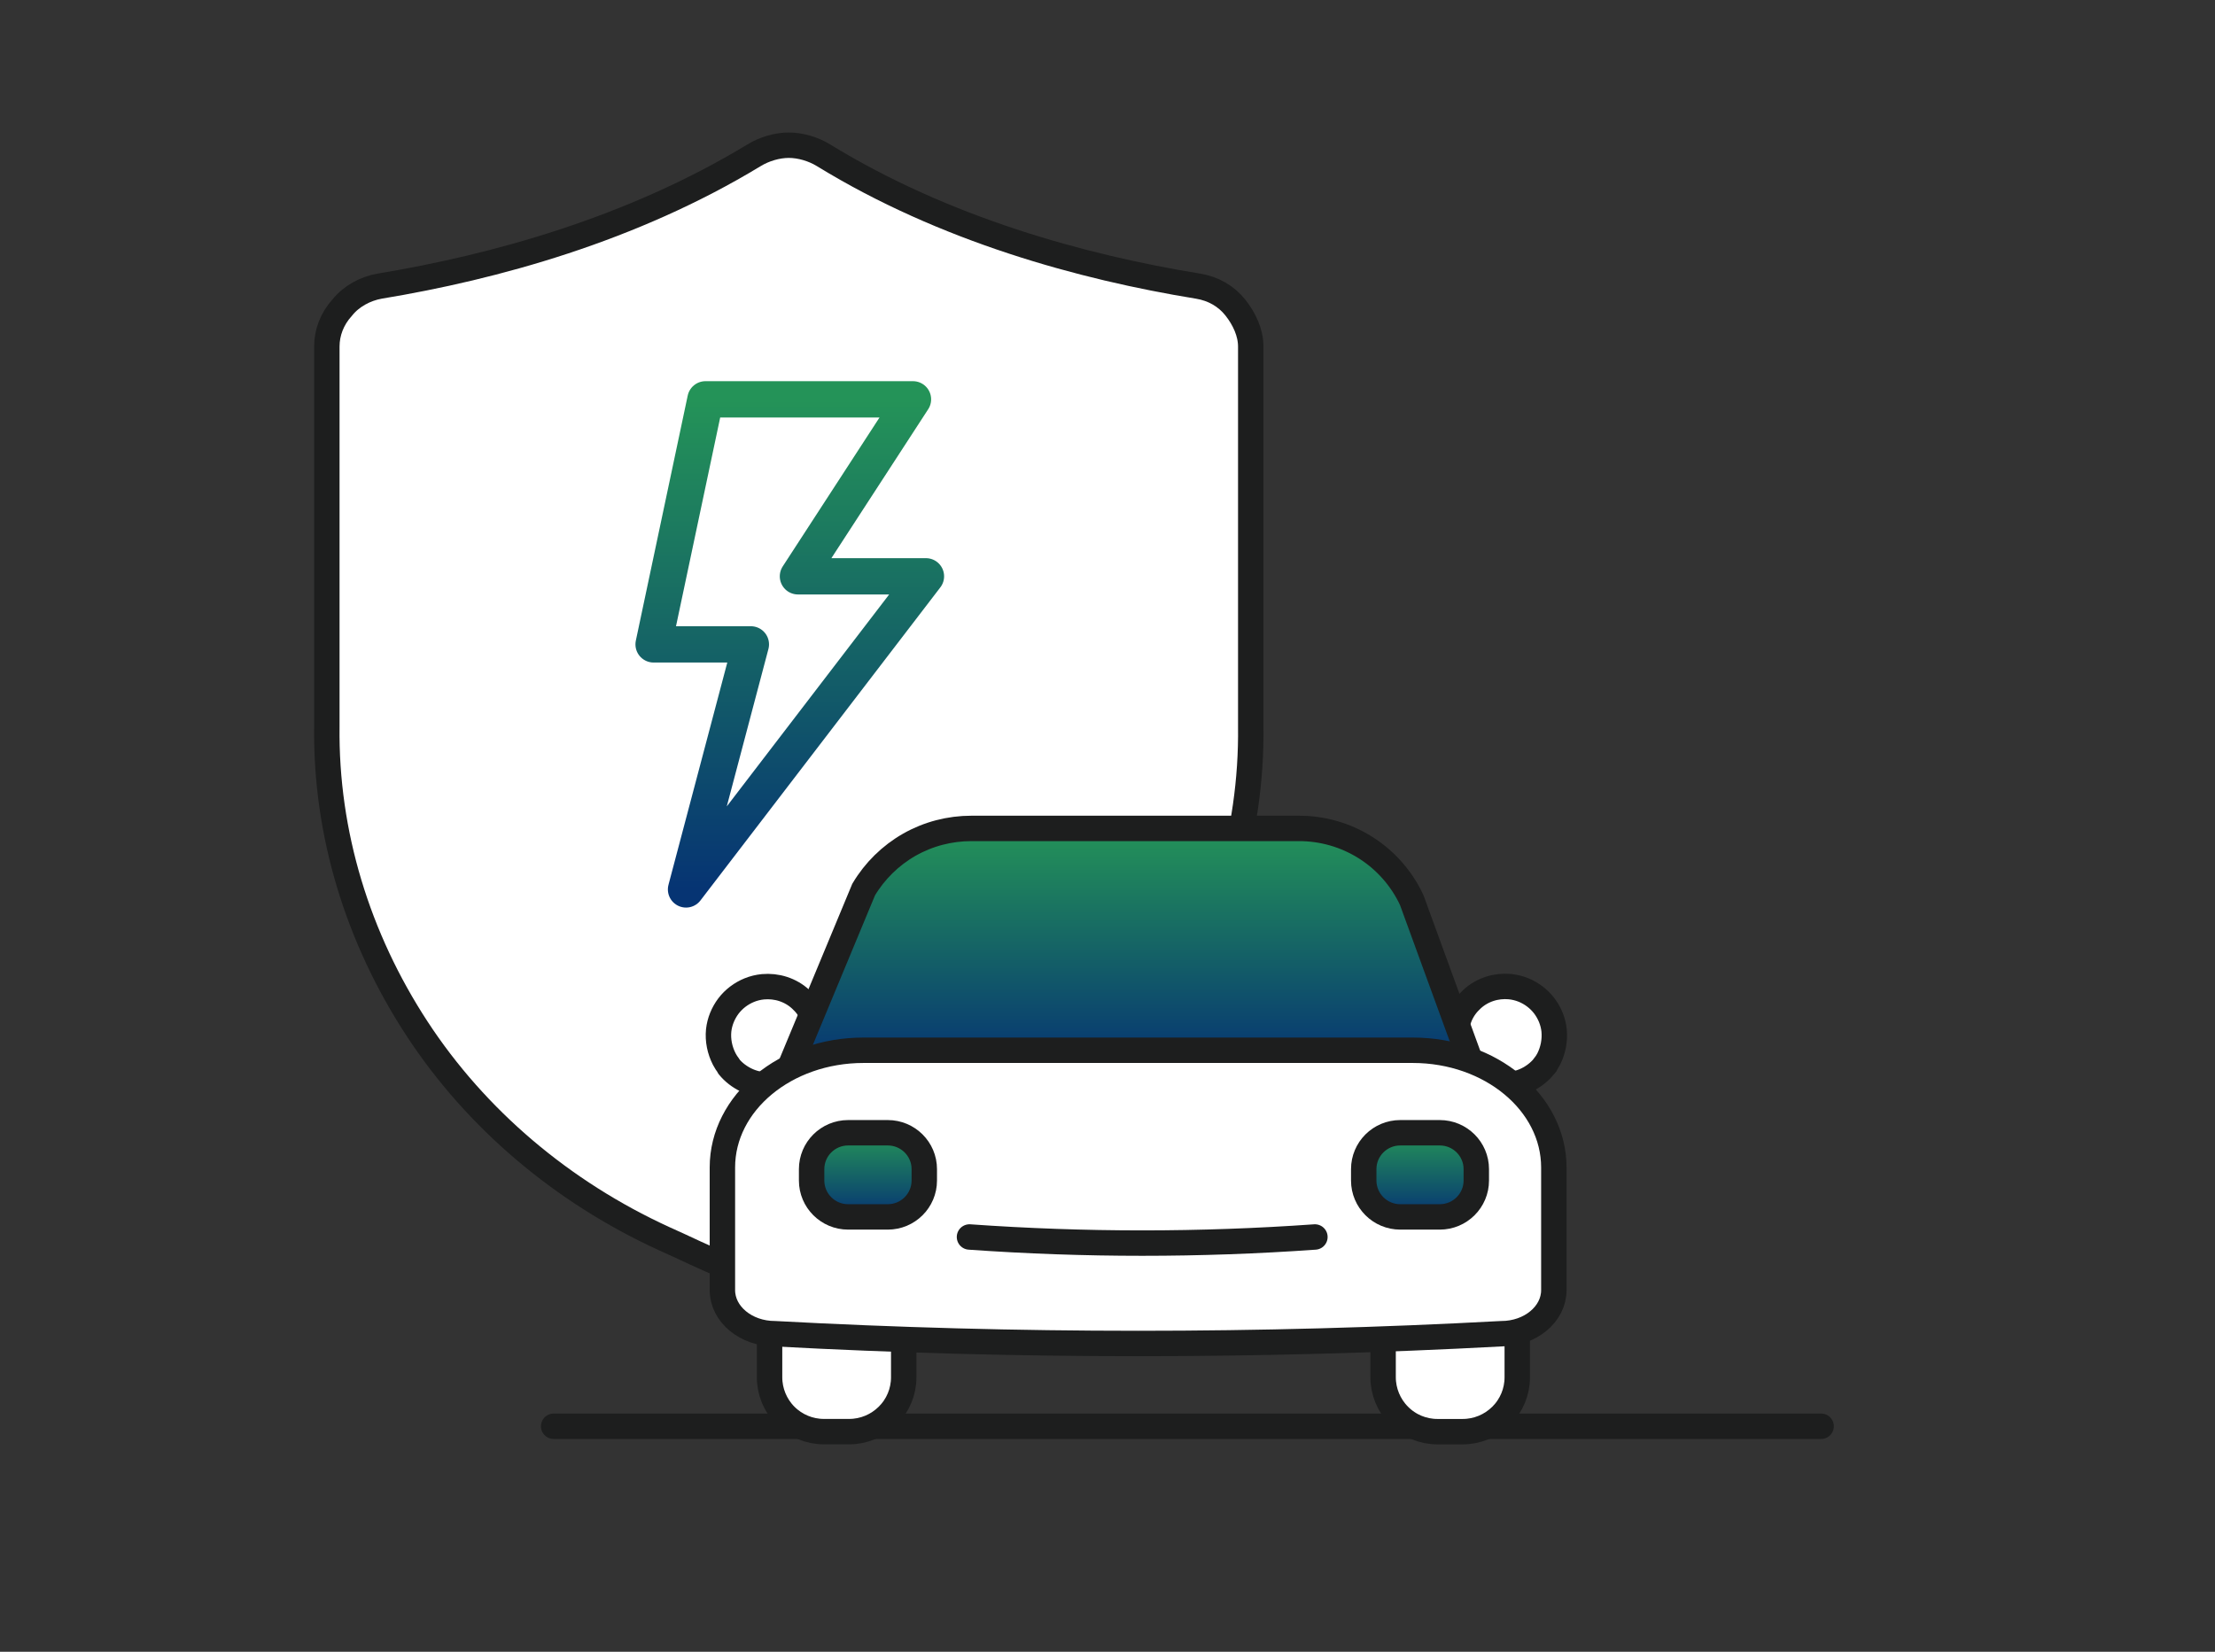 <svg width="122" height="91" viewBox="0 0 122 91" fill="none" xmlns="http://www.w3.org/2000/svg">
<rect x="0" y="0" width="122" height="91" fill="#333333" stroke="none"/>
<path d="M65.984 15.764C66.835 15.902 67.544 16.318 68.04 16.942C68.536 17.566 68.89 18.328 68.89 19.091V40.025C68.961 45.916 67.189 51.67 63.929 56.661C60.669 61.651 55.92 65.672 50.321 68.237C48.124 69.207 45.643 70.593 43.446 70.593C41.249 70.593 38.768 69.207 36.571 68.237C30.972 65.672 26.224 61.651 22.963 56.661C19.703 51.67 17.931 45.916 18.002 40.025V19.091C18.002 18.328 18.285 17.566 18.852 16.942C19.349 16.318 20.128 15.902 20.908 15.764C27.216 14.724 34.799 12.644 41.532 8.555C42.099 8.208 42.808 8 43.446 8C44.084 8 44.793 8.208 45.36 8.555C52.022 12.644 59.606 14.724 65.984 15.764Z" fill="white" stroke="#1D1E1E" stroke-width="1.4" stroke-miterlimit="10"/>
<path d="M30.496 78.576H100.306" stroke="#1D1E1E" stroke-width="1.4" stroke-miterlimit="10" stroke-linecap="round"/>
<path d="M44.622 69.764H47.554C48.146 69.764 48.711 70.001 49.125 70.417C49.546 70.832 49.776 71.399 49.776 71.986V75.877C49.776 76.675 49.46 77.433 48.895 77.993C48.33 78.554 47.567 78.871 46.772 78.871H45.378C44.583 78.871 43.82 78.554 43.261 77.993C42.702 77.433 42.387 76.668 42.387 75.877V71.986C42.387 71.696 42.446 71.406 42.558 71.135C42.669 70.865 42.834 70.621 43.044 70.417C43.255 70.212 43.498 70.047 43.767 69.935C44.037 69.823 44.326 69.764 44.622 69.77V69.764Z" fill="white" stroke="#1D1E1E" stroke-width="1.4" stroke-miterlimit="10"/>
<path d="M78.408 69.766H81.347C81.939 69.766 82.504 70.004 82.918 70.419C83.339 70.835 83.569 71.402 83.569 71.989V75.879C83.569 76.677 83.253 77.436 82.688 77.996C82.123 78.557 81.36 78.873 80.565 78.873H79.171C78.376 78.873 77.613 78.557 77.054 77.99C76.495 77.429 76.18 76.664 76.18 75.873V71.982C76.18 71.395 76.416 70.828 76.831 70.413C77.251 69.997 77.817 69.76 78.402 69.76L78.408 69.766Z" fill="white" stroke="#1D1E1E" stroke-width="1.4" stroke-miterlimit="10"/>
<path d="M85.046 58.74C85.145 58.615 85.23 58.483 85.302 58.344C85.546 57.856 85.651 57.309 85.598 56.762C85.546 56.274 85.355 55.812 85.059 55.417C84.763 55.028 84.362 54.724 83.909 54.539C83.665 54.441 83.416 54.381 83.159 54.355C82.785 54.322 82.403 54.361 82.042 54.48C81.68 54.599 81.352 54.79 81.075 55.047C80.793 55.304 80.569 55.608 80.418 55.957C80.267 56.3 80.188 56.676 80.188 57.052C80.188 57.144 80.188 57.237 80.208 57.329C80.273 57.856 80.247 58.391 80.122 58.912L79.925 59.703C79.905 59.775 79.905 59.861 79.925 59.934C79.945 60.006 79.991 60.079 80.043 60.132C80.102 60.184 80.168 60.224 80.247 60.244C80.326 60.263 80.405 60.257 80.477 60.237L81.641 59.914C82.055 59.808 82.489 59.756 82.916 59.762C83.324 59.762 83.725 59.67 84.093 59.492C84.461 59.314 84.783 59.063 85.046 58.747V58.74Z" fill="white" stroke="#1D1E1E" stroke-width="1.4" stroke-miterlimit="10" stroke-linecap="round"/>
<path d="M40.148 58.741C40.05 58.616 39.964 58.484 39.892 58.346C39.642 57.858 39.53 57.31 39.583 56.77C39.636 56.282 39.826 55.82 40.122 55.424C40.418 55.035 40.819 54.732 41.273 54.547C41.516 54.448 41.766 54.389 42.022 54.363C42.397 54.33 42.778 54.369 43.14 54.488C43.501 54.607 43.83 54.798 44.106 55.055C44.389 55.312 44.612 55.616 44.763 55.965C44.915 56.308 44.993 56.684 44.993 57.06C44.993 57.152 44.993 57.244 44.974 57.337C44.908 57.864 44.934 58.398 45.059 58.919L45.256 59.711C45.276 59.783 45.276 59.869 45.256 59.941C45.237 60.014 45.191 60.087 45.138 60.139C45.079 60.192 45.013 60.232 44.934 60.251C44.855 60.271 44.776 60.265 44.704 60.245L43.541 59.922C43.126 59.816 42.699 59.764 42.272 59.77C41.864 59.77 41.463 59.678 41.095 59.5C40.727 59.322 40.398 59.071 40.142 58.755H40.155L40.148 58.741Z" fill="white" stroke="#1D1E1E" stroke-width="1.4" stroke-miterlimit="10" stroke-linecap="round" stroke-linejoin="round"/>
<path d="M81.012 58.511L77.757 49.589C77.205 48.402 76.324 47.399 75.22 46.7C74.115 46.002 72.834 45.632 71.519 45.639H53.506C52.309 45.639 51.133 45.942 50.087 46.536C49.048 47.129 48.181 47.98 47.569 49.008L43.5 58.801L81.005 58.517L81.012 58.511Z" fill="url(#paint0_linear_2423_1464)" stroke="#1D1E1E" stroke-width="1.4" stroke-miterlimit="10"/>
<path d="M82.692 73.477C69.366 74.195 56.007 74.195 42.682 73.477C41.084 73.477 39.789 72.402 39.789 71.076V64.317C39.789 60.75 43.267 57.861 47.56 57.861H77.814C82.106 57.861 85.584 60.75 85.584 64.317V71.076C85.584 72.402 84.289 73.477 82.692 73.477Z" fill="white" stroke="#1D1E1E" stroke-width="1.4" stroke-miterlimit="10"/>
<path d="M72.424 68.148C66.093 68.597 59.736 68.597 53.398 68.148H72.424Z" fill="white"/>
<path d="M72.424 68.148C66.093 68.597 59.736 68.597 53.398 68.148" stroke="#1D1E1E" stroke-width="1.4" stroke-miterlimit="10" stroke-linecap="round"/>
<path d="M48.898 62.406H46.715C45.604 62.406 44.703 63.303 44.703 64.411V65.037C44.703 66.145 45.604 67.042 46.715 67.042H48.898C50.008 67.042 50.909 66.145 50.909 65.037V64.411C50.909 63.303 50.008 62.406 48.898 62.406Z" fill="url(#paint1_linear_2423_1464)" stroke="#1D1E1E" stroke-width="1.4" stroke-miterlimit="10"/>
<path d="M79.301 62.406H77.125C76.014 62.406 75.113 63.303 75.113 64.411V65.037C75.113 66.145 76.014 67.042 77.125 67.042H79.301C80.412 67.042 81.313 66.145 81.313 65.037V64.411C81.313 63.303 80.412 62.406 79.301 62.406Z" fill="url(#paint2_linear_2423_1464)" stroke="#1D1E1E" stroke-width="1.4" stroke-miterlimit="10"/>
<path d="M50.286 22H38.857L36 35.5H41.357L37.786 49L51 31.75H43.95L50.286 22Z" fill="white" stroke="url(#paint3_linear_2423_1464)" stroke-width="2" stroke-linejoin="round"/>
<defs>
<linearGradient id="paint0_linear_2423_1464" x1="62.256" y1="45.639" x2="62.256" y2="58.801" gradientUnits="userSpaceOnUse">
<stop stop-color="#249358"/>
<stop offset="1" stop-color="#063473"/>
</linearGradient>
<linearGradient id="paint1_linear_2423_1464" x1="47.806" y1="62.406" x2="47.806" y2="67.042" gradientUnits="userSpaceOnUse">
<stop stop-color="#249358"/>
<stop offset="1" stop-color="#063473"/>
</linearGradient>
<linearGradient id="paint2_linear_2423_1464" x1="78.213" y1="62.406" x2="78.213" y2="67.042" gradientUnits="userSpaceOnUse">
<stop stop-color="#249358"/>
<stop offset="1" stop-color="#063473"/>
</linearGradient>
<linearGradient id="paint3_linear_2423_1464" x1="43.5" y1="22" x2="43.5" y2="49" gradientUnits="userSpaceOnUse">
<stop stop-color="#249358"/>
<stop offset="1" stop-color="#063473"/>
</linearGradient>
</defs>
</svg>
